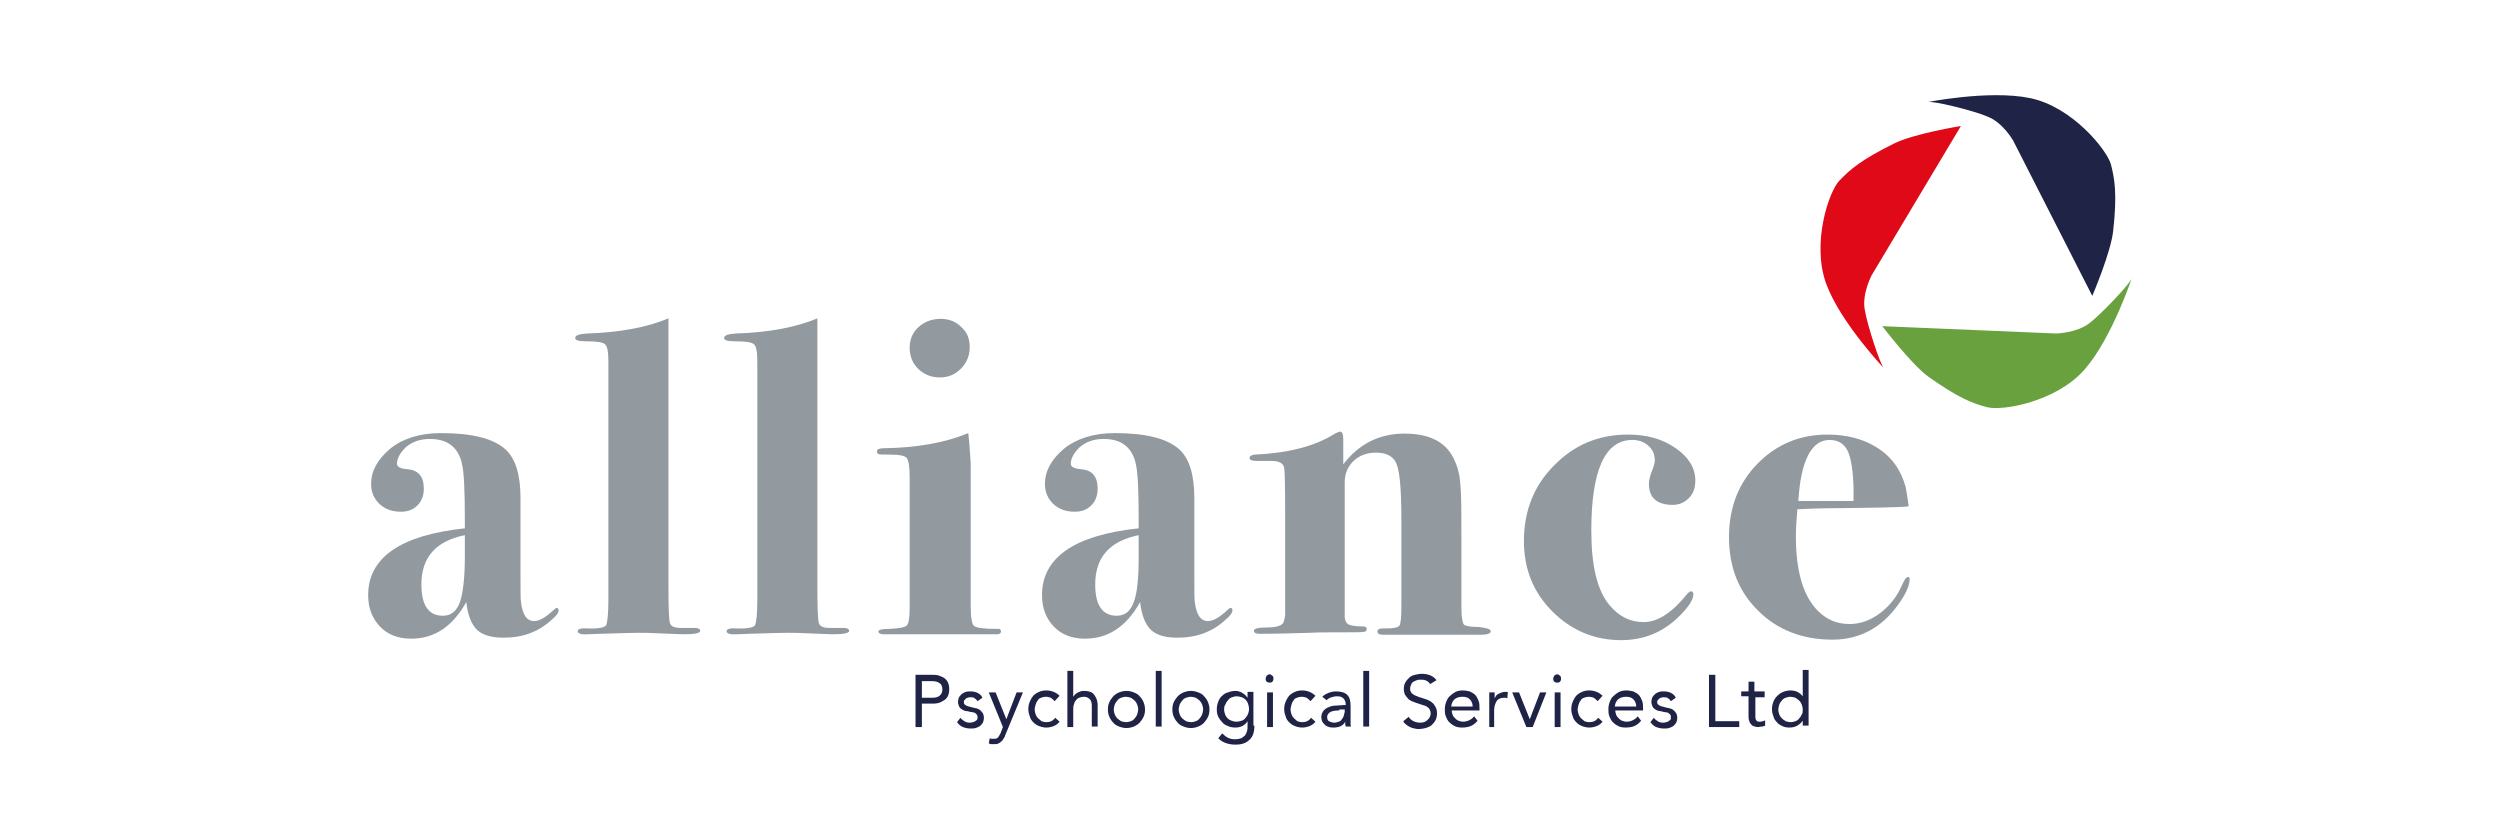 <?xml version="1.0" encoding="utf-8"?>
<!-- Generator: Adobe Illustrator 25.0.1, SVG Export Plug-In . SVG Version: 6.00 Build 0)  -->
<svg version="1.1" id="Layer_1" xmlns="http://www.w3.org/2000/svg" xmlns:xlink="http://www.w3.org/1999/xlink" x="0px" y="0px"
	 viewBox="0 0 512 172" style="enable-background:new 0 0 512 172;" xml:space="preserve">
<style type="text/css">
	.st0{fill:#DF0917;}
	.st1{fill:#69A13F;}
	.st2{fill:#1F2345;}
	.st3{fill:#929A9F;}
</style>
<g>
	<path class="st0" d="M401.6,25.8l-18.3,30.6c0,0-2,3.8-1.4,7c0.5,3.2,3.2,11.3,3.9,12S377,66.3,374,58.1c-3-8.2,0.5-18.8,2.7-21.1
		c2.2-2.3,4.5-4.3,11.2-7.6C391.8,27.4,401.6,25.8,401.6,25.8z"/>
	<path class="st1" d="M385.5,66.8l35.6,1.5c0,0,4.2-0.1,6.8-2.1s8.4-8.2,8.7-9.2c0.3-1-3.9,12.1-9.7,18.7
		c-5.8,6.6-16.8,8.5-19.9,7.7c-3.1-0.8-5.9-1.9-12-6.2C391.5,74.7,385.5,66.8,385.5,66.8z"/>
	<path class="st2" d="M428.5,60.6l-16.2-31.8c0,0-2.1-3.7-5.2-4.9c-3-1.3-11.3-3.3-12.3-3c-1,0.2,12.4-2.6,21-0.8
		c8.6,1.8,15.6,10.5,16.5,13.5c0.8,3.1,1.3,6.1,0.5,13.5C432.4,51.5,428.5,60.6,428.5,60.6z"/>
	<g>
		<path class="st3" d="M114.4,125c0,0.5-0.5,1.2-1.5,2c-2.6,2.4-5.9,3.6-9.7,3.6c-2.5,0-4.3-0.5-5.5-1.6c-1.1-1.1-1.9-2.9-2.2-5.7
			c-2.8,5-6.5,7.5-11.3,7.5c-2.6,0-4.8-0.8-6.4-2.5c-1.6-1.7-2.4-3.8-2.4-6.4c0-7.7,6.6-12.3,19.8-13.7v-1.9c0-6.1-0.2-9.9-0.6-11.3
			l-0.1-0.5c-0.9-3.1-3-4.6-6.5-4.6c-2,0-3.6,0.6-4.9,1.7c-1.2,1.2-1.8,2.3-1.8,3.4c0,0.6,0.7,1,2.2,1.1c2.2,0.2,3.3,1.5,3.3,4
			c0,1.3-0.4,2.5-1.3,3.4c-0.9,0.9-2,1.3-3.4,1.3c-1.8,0-3.2-0.5-4.4-1.6c-1.1-1.1-1.7-2.4-1.7-4.1c0-2.6,1.3-5,3.9-7.2
			c2.6-2.1,6.1-3.2,10.4-3.2c6.4,0,10.8,1.1,13.3,3.4c2,1.9,3,5.2,3,9.9V118c0,3.1,0,4.8,0.1,5.3c0.3,2.6,1.2,3.9,2.7,3.9
			c1,0,2.3-0.7,3.9-2.2c0.3-0.3,0.6-0.5,0.7-0.5C114.2,124.5,114.4,124.7,114.4,125z M95.2,114.1v-4.5c-5.9,1.2-8.9,4.5-8.9,10.1
			c0,4.3,1.5,6.4,4.4,6.4c1.7,0,2.8-0.9,3.5-2.8C94.8,121.5,95.2,118.4,95.2,114.1z"/>
		<path class="st3" d="M143.4,129.2c0,0.5-1.2,0.7-3.5,0.7c-0.5,0-2.3-0.1-5.1-0.2c-1.5-0.1-2.9-0.1-4.3-0.1c-1.3,0-3.8,0.1-7.5,0.2
			l-2.7,0.1c-1.3,0.1-2-0.2-2-0.6c0-0.5,0.7-0.7,2.1-0.6c2.1,0.1,3.4-0.2,3.7-0.6c0.3-0.5,0.5-2.3,0.5-5.5V74.2
			c0-2.1-0.2-3.3-0.7-3.7c-0.4-0.4-1.7-0.6-3.8-0.6c-1.6,0-2.3-0.2-2.3-0.7c0-0.5,0.8-0.8,2.4-0.9c6.8-0.2,12.4-1.3,16.7-3.1
			c0,1.8,0,12.6,0,32.2v22.9c0,4.2,0.1,6.6,0.3,7.3c0.2,0.7,1,1,2.2,1h2.8C143,128.6,143.4,128.8,143.4,129.2z"/>
		<path class="st3" d="M173.9,129.2c0,0.5-1.2,0.7-3.5,0.7c-0.5,0-2.3-0.1-5.1-0.2c-1.5-0.1-2.9-0.1-4.3-0.1c-1.3,0-3.8,0.1-7.5,0.2
			l-2.7,0.1c-1.3,0.1-2-0.2-2-0.6c0-0.5,0.7-0.7,2.1-0.6c2.1,0.1,3.4-0.2,3.7-0.6c0.3-0.5,0.5-2.3,0.5-5.5V74.2
			c0-2.1-0.2-3.3-0.7-3.7c-0.4-0.4-1.7-0.6-3.8-0.6c-1.6,0-2.3-0.2-2.3-0.7c0-0.5,0.8-0.8,2.4-0.9c6.8-0.2,12.4-1.3,16.7-3.1
			c0,1.8,0,12.6,0,32.2v22.9c0,4.2,0.1,6.6,0.3,7.3c0.2,0.7,1,1,2.2,1h2.8C173.5,128.6,173.9,128.8,173.9,129.2z"/>
		<path class="st3" d="M205,129.3c0,0.4-0.3,0.6-0.8,0.6h-12.2h-8.8c-0.4,0-0.8,0-1.4,0c-0.5,0-0.8,0-0.8,0c-0.7,0-1.1-0.2-1.1-0.6
			c0-0.3,0.7-0.5,2.1-0.5c2.1-0.1,3.3-0.3,3.7-0.7c0.4-0.4,0.6-1.6,0.6-3.6V98c0-2.3-0.2-3.7-0.6-4.2c-0.4-0.5-1.6-0.7-3.6-0.7
			c-1.3,0-2,0-2.2-0.1c-0.2-0.1-0.3-0.3-0.3-0.6c0-0.4,0.5-0.6,1.4-0.6c6.7-0.1,12.5-1.1,17.3-3.1c0.1,0.7,0.3,2.8,0.5,6.1v11.7
			v17.3c0,2.5,0.2,4,0.7,4.4c0.5,0.4,2,0.6,4.7,0.6C204.7,128.7,205,128.9,205,129.3z M198.6,71.1c0,1.7-0.6,3.2-1.8,4.4
			c-1.2,1.2-2.6,1.8-4.3,1.8c-1.8,0-3.2-0.6-4.4-1.7c-1.2-1.2-1.8-2.6-1.8-4.4c0-1.7,0.6-3.1,1.8-4.2c1.2-1.1,2.7-1.7,4.6-1.7
			c1.7,0,3.1,0.6,4.2,1.7C198.1,68.1,198.6,69.4,198.6,71.1z"/>
		<path class="st3" d="M252.4,125c0,0.5-0.5,1.2-1.5,2c-2.6,2.4-5.9,3.6-9.7,3.6c-2.5,0-4.3-0.5-5.5-1.6c-1.1-1.1-1.9-2.9-2.2-5.7
			c-2.8,5-6.5,7.5-11.3,7.5c-2.6,0-4.8-0.8-6.4-2.5c-1.6-1.7-2.4-3.8-2.4-6.4c0-7.7,6.6-12.3,19.8-13.7v-1.9c0-6.1-0.2-9.9-0.6-11.3
			l-0.1-0.5c-0.9-3.1-3-4.6-6.5-4.6c-2,0-3.6,0.6-4.9,1.7c-1.2,1.2-1.8,2.3-1.8,3.4c0,0.6,0.7,1,2.2,1.1c2.2,0.2,3.3,1.5,3.3,4
			c0,1.3-0.4,2.5-1.3,3.4c-0.9,0.9-2,1.3-3.4,1.3c-1.8,0-3.2-0.5-4.4-1.6c-1.1-1.1-1.7-2.4-1.7-4.1c0-2.6,1.3-5,3.9-7.2
			c2.6-2.1,6.1-3.2,10.4-3.2c6.4,0,10.8,1.1,13.3,3.4c2,1.9,3,5.2,3,9.9V118c0,3.1,0,4.8,0.1,5.3c0.3,2.6,1.2,3.9,2.7,3.9
			c1,0,2.3-0.7,3.9-2.2c0.3-0.3,0.6-0.5,0.7-0.5C252.3,124.5,252.4,124.7,252.4,125z M233.2,114.1v-4.5c-5.9,1.2-8.9,4.5-8.9,10.1
			c0,4.3,1.5,6.4,4.4,6.4c1.7,0,2.8-0.9,3.5-2.8C232.9,121.5,233.2,118.4,233.2,114.1z"/>
		<path class="st3" d="M305.3,129.3c0,0.5-0.8,0.7-2.3,0.7c-0.1,0-0.9,0-2.4,0c-1.5,0-3.6,0-6.4,0h-2.9h-7.9c-0.9,0-1.3-0.2-1.3-0.7
			c0-0.4,0.4-0.6,1.1-0.6h0.7c1.6,0,2.5-0.2,2.7-0.6c0.3-0.4,0.4-1.8,0.4-4.1v-17.8c0-6.6-0.4-10.5-1.3-11.8c-0.7-1.1-2-1.7-3.9-1.7
			s-3.4,0.6-4.6,1.7c-1.2,1.2-1.8,2.6-1.8,4.4v27.7c0.1,0.7,0.4,1.2,0.8,1.4c0.4,0.2,1.4,0.4,3,0.4c0.5,0,0.7,0.2,0.7,0.5
			c0,0.4-0.2,0.6-0.6,0.6c-0.4,0.1-2,0.1-4.6,0.1s-4.8,0-6.5,0.1c-3.4,0.1-6.8,0.2-10.3,0.2c-0.7,0-1.1-0.2-1.1-0.6
			c0-0.5,0.9-0.7,2.8-0.7c1.9,0,3-0.4,3.3-1.1l0.3-1.3v-21.1c0-5.9-0.1-9-0.2-9.2c-0.2-0.9-1-1.4-2.5-1.4c-0.8,0-1.5,0-2.1,0h-1
			c-1,0-1.5-0.2-1.5-0.6c0-0.4,0.4-0.6,1.1-0.7c6.8-0.3,12.3-1.7,16.4-4.3c0.5-0.2,0.8-0.4,1-0.4c0.5,0,0.7,0.5,0.7,1.5
			c0,2.7,0,4.4,0,5.2c3.2-4.2,7.4-6.3,12.5-6.3c5.3,0,8.7,1.8,10.3,5.5c0.7,1.5,1.1,3.2,1.2,5.1c0.2,1.9,0.2,5.8,0.2,11.8v13.3
			c0,1.9,0.2,3,0.5,3.4c0.3,0.3,1.3,0.5,3,0.5C304.4,128.6,305.3,128.8,305.3,129.3z"/>
		<path class="st3" d="M347.2,98.4c0,1.5-0.4,2.7-1.3,3.6c-0.9,0.9-2,1.4-3.3,1.4c-3.2,0-4.9-1.4-4.9-4.3c0-0.7,0.2-1.6,0.6-2.6
			c0.4-1,0.6-1.7,0.6-2.2c0-1.2-0.4-2.2-1.3-3c-0.9-0.8-2-1.2-3.3-1.2c-5.6,0-8.4,6.2-8.4,18.6c0,7.1,1.2,12.2,3.7,15.2
			c1.9,2.3,4.2,3.5,7,3.5c2.9,0,5.8-1.9,8.8-5.6c0.4-0.5,0.7-0.7,1-0.7c0.2,0,0.4,0.2,0.4,0.6c0,1.2-1.1,2.8-3.3,4.9
			c-3.2,3-7,4.5-11.5,4.5c-5.5,0-10.2-2-14.1-5.9c-3.9-3.9-5.8-8.7-5.8-14.4c0-6.1,2-11.3,6.2-15.5c4.1-4.2,9.1-6.3,15.1-6.3
			c3.9,0,7.1,0.9,9.8,2.8C345.8,93.6,347.2,95.8,347.2,98.4z"/>
		<path class="st3" d="M391.1,118.6c0,1.3-0.8,3.1-2.4,5.3c-3.4,4.7-7.9,7.1-13.4,7.1c-6.2,0-11.3-2-15.2-5.9c-4-3.9-6-8.9-6-15.1
			c0-6,1.9-11,5.8-15c3.9-4,8.7-6,14.4-6c3.9,0,7.3,0.9,10,2.6c3.1,1.9,5,4.6,6,8.2c0.2,1.1,0.4,2.4,0.6,3.9
			c-1.4,0.2-7.1,0.3-17,0.4c-1.5,0-3.5,0.1-5.8,0.2c-0.2,2.2-0.3,4.1-0.3,5.6c0,7.1,1.5,12.2,4.5,15.2c1.8,1.8,3.9,2.7,6.5,2.7
			c2.1,0,4.2-0.7,6.2-2.2c2-1.5,3.5-3.4,4.5-5.7c0.5-1.2,0.9-1.7,1.2-1.7C391,118.1,391.1,118.3,391.1,118.6z M379.6,102.6
			c0.1-4.7-0.3-7.9-1-9.8c-0.7-1.8-2-2.7-3.9-2.7c-3.7,0-5.9,4.2-6.4,12.5c1.3,0,4,0,8.1,0C377.6,102.6,378.6,102.6,379.6,102.6z"/>
	</g>
	<g>
		<path class="st2" d="M187.5,138.2h3.2c0.5,0,1,0,1.4,0.1c0.4,0.1,0.8,0.3,1.2,0.5c0.3,0.2,0.6,0.5,0.8,0.9
			c0.2,0.4,0.3,0.8,0.3,1.4c0,0.6-0.1,1.1-0.3,1.5c-0.2,0.4-0.5,0.7-0.9,0.9c-0.3,0.2-0.7,0.4-1.1,0.5c-0.4,0.1-0.8,0.1-1.2,0.1
			h-2.1v4.8h-1.3V138.2z M188.8,142.9h2.1c0.6,0,1.2-0.1,1.5-0.4c0.4-0.3,0.6-0.7,0.6-1.3c0-0.6-0.2-1.1-0.6-1.3
			c-0.4-0.3-0.9-0.4-1.5-0.4h-2.1V142.9z"/>
		<path class="st2" d="M196.7,147c0.2,0.3,0.5,0.5,0.8,0.7c0.3,0.2,0.6,0.3,1.1,0.3c0.2,0,0.4,0,0.6-0.1c0.2,0,0.4-0.1,0.5-0.2
			c0.2-0.1,0.3-0.2,0.4-0.3c0.1-0.1,0.1-0.3,0.1-0.5c0-0.2,0-0.3-0.1-0.5c-0.1-0.1-0.2-0.2-0.3-0.3c-0.1-0.1-0.3-0.2-0.5-0.2
			c-0.2-0.1-0.4-0.1-0.6-0.1c-0.3-0.1-0.7-0.2-1-0.2c-0.3-0.1-0.6-0.2-0.8-0.4c-0.2-0.1-0.4-0.3-0.5-0.6c-0.1-0.2-0.2-0.5-0.2-0.9
			c0-0.3,0.1-0.6,0.2-0.9c0.2-0.3,0.4-0.5,0.6-0.7c0.3-0.2,0.5-0.3,0.8-0.4c0.3-0.1,0.6-0.1,1-0.1c0.5,0,1,0.1,1.4,0.3
			c0.4,0.2,0.8,0.5,1,1l-1,0.7c-0.2-0.3-0.4-0.5-0.6-0.6c-0.2-0.2-0.5-0.2-0.9-0.2c-0.2,0-0.3,0-0.5,0.1c-0.2,0-0.3,0.1-0.4,0.2
			c-0.1,0.1-0.2,0.2-0.3,0.3c-0.1,0.1-0.1,0.3-0.1,0.4c0,0.2,0,0.3,0.1,0.4c0.1,0.1,0.2,0.2,0.4,0.3c0.2,0.1,0.4,0.2,0.6,0.2
			c0.2,0.1,0.4,0.1,0.7,0.2c0.3,0.1,0.6,0.1,0.9,0.2c0.3,0.1,0.5,0.2,0.7,0.4c0.2,0.2,0.4,0.4,0.5,0.6c0.1,0.2,0.2,0.5,0.2,0.9
			c0,0.4-0.1,0.7-0.2,1c-0.2,0.3-0.4,0.5-0.6,0.7c-0.3,0.2-0.6,0.3-0.9,0.4c-0.3,0.1-0.7,0.1-1,0.1c-0.6,0-1.1-0.1-1.6-0.3
			s-0.8-0.5-1.2-1L196.7,147z"/>
		<path class="st2" d="M205.9,150.5c-0.1,0.3-0.2,0.6-0.4,0.8c-0.1,0.2-0.3,0.5-0.5,0.6c-0.2,0.2-0.4,0.3-0.6,0.4
			c-0.2,0.1-0.5,0.1-0.9,0.1c-0.2,0-0.4,0-0.5,0c-0.2,0-0.4-0.1-0.5-0.2l0.2-1c0.1,0,0.2,0.1,0.4,0.1c0.1,0,0.3,0,0.5,0
			c0.4,0,0.7-0.1,0.8-0.3c0.2-0.2,0.3-0.5,0.5-0.8l0.5-1.3l-2.9-7.1h1.4l2.2,5.5h0l2.1-5.5h1.3L205.9,150.5z"/>
		<path class="st2" d="M216,143.6c-0.3-0.3-0.5-0.5-0.8-0.7c-0.3-0.1-0.6-0.2-1-0.2c-0.4,0-0.7,0.1-1,0.2c-0.3,0.1-0.6,0.3-0.7,0.6
			c-0.2,0.2-0.3,0.5-0.4,0.8c-0.1,0.3-0.2,0.7-0.2,1s0.1,0.7,0.2,1c0.1,0.3,0.3,0.6,0.5,0.8c0.2,0.2,0.5,0.4,0.7,0.6
			c0.3,0.1,0.6,0.2,1,0.2c0.8,0,1.4-0.3,1.8-0.9l0.9,0.8c-0.3,0.4-0.7,0.7-1.2,0.9c-0.5,0.2-1,0.3-1.5,0.3c-0.5,0-1-0.1-1.5-0.3
			c-0.5-0.2-0.8-0.4-1.2-0.8c-0.3-0.3-0.6-0.7-0.7-1.2c-0.2-0.5-0.3-1-0.3-1.5c0-0.5,0.1-1,0.3-1.5c0.2-0.5,0.4-0.8,0.7-1.2
			c0.3-0.3,0.7-0.6,1.2-0.8c0.4-0.2,0.9-0.3,1.5-0.3c0.5,0,1,0.1,1.5,0.3c0.5,0.2,0.9,0.5,1.2,0.8L216,143.6z"/>
		<path class="st2" d="M218.6,137.4h1.2v5.3h0c0.1-0.1,0.2-0.3,0.3-0.4c0.1-0.1,0.3-0.3,0.5-0.4c0.2-0.1,0.4-0.2,0.7-0.3
			c0.2-0.1,0.5-0.1,0.8-0.1c0.5,0,0.9,0.1,1.2,0.2c0.3,0.1,0.6,0.3,0.8,0.6c0.2,0.3,0.4,0.6,0.5,0.9c0.1,0.4,0.2,0.7,0.2,1.2v4.4
			h-1.2v-4.2c0-0.6-0.1-1.1-0.4-1.4c-0.3-0.3-0.7-0.5-1.2-0.5c-0.4,0-0.7,0.1-1,0.2c-0.3,0.1-0.5,0.3-0.7,0.6
			c-0.2,0.2-0.3,0.5-0.4,0.9c-0.1,0.3-0.1,0.7-0.1,1.1v3.4h-1.2V137.4z"/>
		<path class="st2" d="M226.9,145.3c0-0.6,0.1-1.1,0.3-1.5c0.2-0.5,0.5-0.8,0.8-1.2c0.3-0.3,0.7-0.6,1.2-0.8c0.5-0.2,1-0.3,1.5-0.3
			c0.5,0,1,0.1,1.5,0.3c0.5,0.2,0.9,0.4,1.2,0.8c0.3,0.3,0.6,0.7,0.8,1.2c0.2,0.5,0.3,1,0.3,1.5c0,0.6-0.1,1.1-0.3,1.5
			c-0.2,0.5-0.5,0.8-0.8,1.2c-0.3,0.3-0.7,0.6-1.2,0.8c-0.5,0.2-1,0.3-1.5,0.3c-0.5,0-1-0.1-1.5-0.3c-0.5-0.2-0.9-0.4-1.2-0.8
			c-0.3-0.3-0.6-0.7-0.8-1.2C227,146.4,226.9,145.9,226.9,145.3z M228.1,145.3c0,0.4,0.1,0.7,0.2,1c0.1,0.3,0.3,0.6,0.5,0.8
			s0.5,0.4,0.8,0.6c0.3,0.1,0.7,0.2,1,0.2c0.4,0,0.7-0.1,1-0.2c0.3-0.1,0.6-0.3,0.8-0.6c0.2-0.2,0.4-0.5,0.5-0.8
			c0.1-0.3,0.2-0.7,0.2-1c0-0.4-0.1-0.7-0.2-1c-0.1-0.3-0.3-0.6-0.5-0.8c-0.2-0.2-0.5-0.4-0.8-0.6c-0.3-0.1-0.7-0.2-1-0.2
			c-0.4,0-0.7,0.1-1,0.2c-0.3,0.1-0.6,0.3-0.8,0.6s-0.4,0.5-0.5,0.8C228.2,144.6,228.1,145,228.1,145.3z"/>
		<path class="st2" d="M236.7,137.4h1.2v11.4h-1.2V137.4z"/>
		<path class="st2" d="M240.1,145.3c0-0.6,0.1-1.1,0.3-1.5c0.2-0.5,0.5-0.8,0.8-1.2c0.3-0.3,0.7-0.6,1.2-0.8s1-0.3,1.5-0.3
			s1,0.1,1.5,0.3c0.5,0.2,0.9,0.4,1.2,0.8c0.3,0.3,0.6,0.7,0.8,1.2c0.2,0.5,0.3,1,0.3,1.5c0,0.6-0.1,1.1-0.3,1.5
			c-0.2,0.5-0.5,0.8-0.8,1.2c-0.3,0.3-0.7,0.6-1.2,0.8c-0.5,0.2-1,0.3-1.5,0.3s-1-0.1-1.5-0.3c-0.5-0.2-0.9-0.4-1.2-0.8
			c-0.3-0.3-0.6-0.7-0.8-1.2C240.2,146.4,240.1,145.9,240.1,145.3z M241.4,145.3c0,0.4,0.1,0.7,0.2,1s0.3,0.6,0.5,0.8
			s0.5,0.4,0.8,0.6c0.3,0.1,0.7,0.2,1,0.2c0.4,0,0.7-0.1,1-0.2c0.3-0.1,0.6-0.3,0.8-0.6c0.2-0.2,0.4-0.5,0.5-0.8
			c0.1-0.3,0.2-0.7,0.2-1c0-0.4-0.1-0.7-0.2-1c-0.1-0.3-0.3-0.6-0.5-0.8c-0.2-0.2-0.5-0.4-0.8-0.6c-0.3-0.1-0.7-0.2-1-0.2
			c-0.4,0-0.7,0.1-1,0.2c-0.3,0.1-0.6,0.3-0.8,0.6s-0.4,0.5-0.5,0.8S241.4,145,241.4,145.3z"/>
		<path class="st2" d="M256.9,148.6c0,1.3-0.3,2.3-1,2.9c-0.7,0.7-1.6,1-2.9,1c-0.7,0-1.3-0.1-1.9-0.3c-0.6-0.2-1.1-0.5-1.6-1l0.8-1
			c0.4,0.4,0.8,0.7,1.2,0.9c0.4,0.2,0.9,0.3,1.4,0.3c0.5,0,1-0.1,1.3-0.2c0.3-0.2,0.6-0.4,0.8-0.6c0.2-0.3,0.3-0.6,0.4-0.9
			c0.1-0.3,0.1-0.7,0.1-1.1v-0.9h0c-0.3,0.5-0.7,0.8-1.1,1s-0.9,0.3-1.4,0.3c-0.6,0-1.1-0.1-1.5-0.3c-0.5-0.2-0.9-0.4-1.2-0.8
			c-0.3-0.3-0.6-0.7-0.8-1.1c-0.2-0.4-0.3-0.9-0.3-1.5c0-0.6,0.1-1.1,0.3-1.6c0.2-0.5,0.4-0.9,0.8-1.2c0.3-0.3,0.7-0.6,1.2-0.7
			c0.5-0.2,1-0.3,1.5-0.3c0.2,0,0.5,0,0.7,0.1c0.2,0.1,0.5,0.1,0.7,0.3c0.2,0.1,0.4,0.3,0.6,0.4c0.2,0.2,0.3,0.4,0.5,0.6h0v-1.2h1.2
			V148.6z M250.7,145.3c0,0.4,0.1,0.7,0.2,1c0.1,0.3,0.3,0.6,0.5,0.8c0.2,0.2,0.5,0.4,0.8,0.5c0.3,0.1,0.6,0.2,1,0.2
			c0.4,0,0.8-0.1,1.1-0.2c0.3-0.1,0.6-0.3,0.8-0.6c0.2-0.2,0.4-0.5,0.5-0.8c0.1-0.3,0.2-0.6,0.2-1c0-0.4-0.1-0.7-0.2-1.1
			c-0.1-0.3-0.3-0.6-0.5-0.8c-0.2-0.2-0.5-0.4-0.8-0.5c-0.3-0.1-0.7-0.2-1-0.2c-0.4,0-0.7,0.1-1,0.2c-0.3,0.1-0.6,0.3-0.8,0.6
			c-0.2,0.2-0.4,0.5-0.5,0.8C250.7,144.6,250.7,145,250.7,145.3z"/>
		<path class="st2" d="M259.2,139c0-0.2,0.1-0.4,0.2-0.6c0.2-0.2,0.4-0.3,0.6-0.3c0.2,0,0.4,0.1,0.6,0.3c0.2,0.2,0.2,0.4,0.2,0.6
			c0,0.3-0.1,0.5-0.2,0.6c-0.2,0.2-0.4,0.2-0.6,0.2s-0.5-0.1-0.6-0.2C259.3,139.5,259.2,139.3,259.2,139z M259.5,141.8h1.2v7.1h-1.2
			V141.8z"/>
		<path class="st2" d="M268.4,143.6c-0.3-0.3-0.5-0.5-0.8-0.7c-0.3-0.1-0.6-0.2-1-0.2c-0.4,0-0.7,0.1-1,0.2
			c-0.3,0.1-0.6,0.3-0.7,0.6c-0.2,0.2-0.3,0.5-0.4,0.8c-0.1,0.3-0.2,0.7-0.2,1s0.1,0.7,0.2,1c0.1,0.3,0.3,0.6,0.5,0.8
			c0.2,0.2,0.5,0.4,0.7,0.6c0.3,0.1,0.6,0.2,1,0.2c0.8,0,1.4-0.3,1.8-0.9l0.9,0.8c-0.3,0.4-0.7,0.7-1.2,0.9c-0.5,0.2-1,0.3-1.5,0.3
			c-0.5,0-1-0.1-1.5-0.3c-0.5-0.2-0.8-0.4-1.2-0.8c-0.3-0.3-0.6-0.7-0.7-1.2c-0.2-0.5-0.3-1-0.3-1.5c0-0.5,0.1-1,0.3-1.5
			c0.2-0.5,0.4-0.8,0.7-1.2c0.3-0.3,0.7-0.6,1.2-0.8c0.4-0.2,0.9-0.3,1.5-0.3c0.5,0,1,0.1,1.5,0.3c0.5,0.2,0.9,0.5,1.2,0.8
			L268.4,143.6z"/>
		<path class="st2" d="M270.8,142.7c0.4-0.4,0.8-0.6,1.3-0.8c0.5-0.2,1-0.3,1.5-0.3c1,0,1.8,0.2,2.3,0.7c0.5,0.5,0.7,1.2,0.7,2.3v3
			c0,0.2,0,0.4,0,0.6c0,0.2,0,0.4,0.1,0.6h-1.1c0-0.2-0.1-0.3-0.1-0.5s0-0.4,0-0.5h0c-0.2,0.4-0.5,0.7-0.9,0.9
			c-0.4,0.2-0.9,0.3-1.4,0.3c-0.4,0-0.7,0-1-0.1c-0.3-0.1-0.6-0.2-0.8-0.4c-0.2-0.2-0.4-0.4-0.6-0.7c-0.1-0.3-0.2-0.6-0.2-0.9
			c0-0.6,0.2-1,0.5-1.4c0.3-0.3,0.7-0.6,1.1-0.7c0.4-0.2,0.9-0.3,1.5-0.3c0.5,0,1-0.1,1.4-0.1h0.5v-0.2c0-0.5-0.2-0.9-0.5-1.2
			c-0.3-0.3-0.7-0.4-1.3-0.4c-0.4,0-0.8,0.1-1.1,0.2c-0.4,0.1-0.7,0.3-1,0.6L270.8,142.7z M274.3,145.5c-0.8,0-1.4,0.1-1.8,0.3
			c-0.4,0.2-0.7,0.6-0.7,1c0,0.4,0.1,0.8,0.4,0.9c0.3,0.2,0.7,0.3,1.1,0.3c0.3,0,0.6-0.1,0.9-0.2c0.3-0.1,0.5-0.3,0.6-0.5
			c0.2-0.2,0.3-0.4,0.4-0.7c0.1-0.3,0.1-0.5,0.2-0.8v-0.5H274.3z"/>
		<path class="st2" d="M279.2,137.4h1.2v11.4h-1.2V137.4z"/>
		<path class="st2" d="M292.9,140.1c-0.2-0.3-0.5-0.6-0.8-0.7c-0.4-0.2-0.7-0.2-1.1-0.2c-0.3,0-0.6,0-0.8,0.1
			c-0.3,0.1-0.5,0.2-0.7,0.3c-0.2,0.1-0.4,0.3-0.5,0.6c-0.1,0.2-0.2,0.5-0.2,0.8c0,0.2,0,0.5,0.1,0.6c0.1,0.2,0.2,0.4,0.4,0.5
			c0.2,0.2,0.4,0.3,0.7,0.4c0.3,0.1,0.6,0.3,1.1,0.4c0.4,0.1,0.8,0.3,1.2,0.4c0.4,0.2,0.7,0.3,1,0.6c0.3,0.2,0.5,0.5,0.7,0.9
			c0.2,0.3,0.3,0.8,0.3,1.3c0,0.5-0.1,1-0.3,1.4c-0.2,0.4-0.5,0.7-0.8,1c-0.3,0.3-0.7,0.4-1.2,0.6c-0.5,0.1-0.9,0.2-1.4,0.2
			c-0.3,0-0.6,0-0.9-0.1c-0.3-0.1-0.6-0.1-0.9-0.3c-0.3-0.1-0.6-0.3-0.8-0.5c-0.3-0.2-0.5-0.4-0.6-0.7l1.1-0.9
			c0.2,0.4,0.6,0.7,1,0.9c0.4,0.2,0.9,0.3,1.3,0.3c0.3,0,0.5,0,0.8-0.1c0.3-0.1,0.5-0.2,0.7-0.4c0.2-0.2,0.4-0.4,0.5-0.6
			c0.1-0.2,0.2-0.5,0.2-0.8c0-0.3-0.1-0.6-0.2-0.8c-0.1-0.2-0.3-0.4-0.5-0.5c-0.2-0.2-0.5-0.3-0.9-0.4c-0.4-0.1-0.8-0.3-1.2-0.4
			c-0.4-0.1-0.7-0.3-1.1-0.4c-0.3-0.2-0.6-0.3-0.8-0.6c-0.2-0.2-0.4-0.5-0.6-0.8c-0.1-0.3-0.2-0.7-0.2-1.1c0-0.5,0.1-1,0.3-1.3
			c0.2-0.4,0.5-0.7,0.8-1c0.3-0.3,0.7-0.5,1.2-0.6c0.4-0.1,0.9-0.2,1.4-0.2c0.6,0,1.2,0.1,1.7,0.3c0.5,0.2,0.9,0.5,1.3,1
			L292.9,140.1z"/>
		<path class="st2" d="M302.6,147.6c-0.4,0.5-0.9,0.9-1.4,1.1c-0.5,0.2-1.1,0.3-1.8,0.3c-0.6,0-1.1-0.1-1.5-0.3
			c-0.4-0.2-0.8-0.5-1.1-0.8c-0.3-0.3-0.5-0.7-0.7-1.2c-0.2-0.5-0.2-0.9-0.2-1.5c0-0.5,0.1-1,0.3-1.5s0.4-0.9,0.8-1.2
			c0.3-0.3,0.7-0.6,1.1-0.8c0.4-0.2,0.9-0.3,1.5-0.3c0.5,0,0.9,0.1,1.4,0.2c0.4,0.2,0.8,0.4,1.1,0.7c0.3,0.3,0.5,0.7,0.7,1.2
			c0.2,0.5,0.2,1,0.2,1.6v0.4h-5.7c0,0.3,0.1,0.6,0.2,0.9c0.1,0.3,0.3,0.5,0.5,0.7c0.2,0.2,0.4,0.4,0.7,0.5c0.3,0.1,0.6,0.2,0.9,0.2
			c0.5,0,0.9-0.1,1.3-0.3c0.4-0.2,0.7-0.4,1-0.8L302.6,147.6z M301.6,144.7c0-0.6-0.2-1.1-0.6-1.5c-0.4-0.4-0.9-0.5-1.5-0.5
			c-0.7,0-1.2,0.2-1.6,0.5c-0.4,0.4-0.6,0.8-0.7,1.5H301.6z"/>
		<path class="st2" d="M305,143.5c0-0.3,0-0.6,0-0.9c0-0.3,0-0.5,0-0.8h1.1c0,0.2,0,0.4,0,0.6c0,0.2,0,0.4,0,0.6h0
			c0.1-0.2,0.2-0.3,0.3-0.5c0.1-0.2,0.3-0.3,0.5-0.4c0.2-0.1,0.4-0.2,0.7-0.3c0.3-0.1,0.5-0.1,0.8-0.1c0.1,0,0.2,0,0.2,0
			c0.1,0,0.2,0,0.2,0.1l-0.1,1.2c-0.2-0.1-0.4-0.1-0.6-0.1c-0.7,0-1.3,0.2-1.6,0.7c-0.3,0.5-0.5,1.1-0.5,1.9v3.4H305V143.5z"/>
		<path class="st2" d="M313.9,148.9h-1.3l-2.9-7.1h1.4l2.2,5.5h0l2.1-5.5h1.3L313.9,148.9z"/>
		<path class="st2" d="M318.1,139c0-0.2,0.1-0.4,0.2-0.6c0.2-0.2,0.4-0.3,0.6-0.3c0.2,0,0.4,0.1,0.6,0.3c0.2,0.2,0.2,0.4,0.2,0.6
			c0,0.3-0.1,0.5-0.2,0.6c-0.2,0.2-0.4,0.2-0.6,0.2c-0.3,0-0.5-0.1-0.6-0.2C318.2,139.5,318.1,139.3,318.1,139z M318.4,141.8h1.2
			v7.1h-1.2V141.8z"/>
		<path class="st2" d="M327.2,143.6c-0.3-0.3-0.5-0.5-0.8-0.7c-0.3-0.1-0.6-0.2-1-0.2c-0.4,0-0.7,0.1-1,0.2
			c-0.3,0.1-0.6,0.3-0.7,0.6c-0.2,0.2-0.3,0.5-0.4,0.8c-0.1,0.3-0.2,0.7-0.2,1s0.1,0.7,0.2,1c0.1,0.3,0.3,0.6,0.5,0.8
			c0.2,0.2,0.5,0.4,0.7,0.6c0.3,0.1,0.6,0.2,1,0.2c0.8,0,1.4-0.3,1.8-0.9l0.9,0.8c-0.3,0.4-0.7,0.7-1.2,0.9c-0.5,0.2-1,0.3-1.5,0.3
			c-0.5,0-1-0.1-1.5-0.3c-0.5-0.2-0.8-0.4-1.2-0.8c-0.3-0.3-0.6-0.7-0.7-1.2c-0.2-0.5-0.3-1-0.3-1.5c0-0.5,0.1-1,0.3-1.5
			c0.2-0.5,0.4-0.8,0.7-1.2c0.3-0.3,0.7-0.6,1.2-0.8c0.4-0.2,0.9-0.3,1.5-0.3c0.5,0,1,0.1,1.5,0.3c0.5,0.2,0.9,0.5,1.2,0.8
			L327.2,143.6z"/>
		<path class="st2" d="M336.1,147.6c-0.4,0.5-0.9,0.9-1.4,1.1c-0.5,0.2-1.1,0.3-1.8,0.3c-0.6,0-1.1-0.1-1.5-0.3
			c-0.4-0.2-0.8-0.5-1.1-0.8c-0.3-0.3-0.5-0.7-0.7-1.2c-0.2-0.5-0.2-0.9-0.2-1.5c0-0.5,0.1-1,0.3-1.5c0.2-0.5,0.4-0.9,0.8-1.2
			c0.3-0.3,0.7-0.6,1.1-0.8c0.4-0.2,0.9-0.3,1.5-0.3c0.5,0,0.9,0.1,1.4,0.2c0.4,0.2,0.8,0.4,1.1,0.7s0.5,0.7,0.7,1.2
			c0.2,0.5,0.2,1,0.2,1.6v0.4h-5.7c0,0.3,0.1,0.6,0.2,0.9c0.1,0.3,0.3,0.5,0.5,0.7c0.2,0.2,0.4,0.4,0.7,0.5c0.3,0.1,0.6,0.2,0.9,0.2
			c0.5,0,0.9-0.1,1.3-0.3c0.4-0.2,0.7-0.4,1-0.8L336.1,147.6z M335.1,144.7c0-0.6-0.2-1.1-0.6-1.5c-0.4-0.4-0.9-0.5-1.5-0.5
			c-0.7,0-1.2,0.2-1.6,0.5c-0.4,0.4-0.6,0.8-0.7,1.5H335.1z"/>
		<path class="st2" d="M338.7,147c0.2,0.3,0.5,0.5,0.8,0.7c0.3,0.2,0.6,0.3,1.1,0.3c0.2,0,0.4,0,0.6-0.1c0.2,0,0.4-0.1,0.5-0.2
			c0.2-0.1,0.3-0.2,0.4-0.3c0.1-0.1,0.1-0.3,0.1-0.5c0-0.2,0-0.3-0.1-0.5c-0.1-0.1-0.2-0.2-0.3-0.3c-0.1-0.1-0.3-0.2-0.5-0.2
			s-0.4-0.1-0.6-0.1c-0.3-0.1-0.7-0.2-1-0.2c-0.3-0.1-0.6-0.2-0.8-0.4c-0.2-0.1-0.4-0.3-0.5-0.6s-0.2-0.5-0.2-0.9
			c0-0.3,0.1-0.6,0.2-0.9c0.2-0.3,0.4-0.5,0.6-0.7c0.3-0.2,0.5-0.3,0.8-0.4c0.3-0.1,0.6-0.1,1-0.1c0.5,0,1,0.1,1.4,0.3
			c0.4,0.2,0.8,0.5,1,1l-1,0.7c-0.2-0.3-0.4-0.5-0.6-0.6c-0.2-0.2-0.5-0.2-0.9-0.2c-0.2,0-0.3,0-0.5,0.1c-0.2,0-0.3,0.1-0.4,0.2
			c-0.1,0.1-0.2,0.2-0.3,0.3c-0.1,0.1-0.1,0.3-0.1,0.4c0,0.2,0,0.3,0.1,0.4c0.1,0.1,0.2,0.2,0.4,0.3c0.2,0.1,0.4,0.2,0.6,0.2
			c0.2,0.1,0.4,0.1,0.7,0.2c0.3,0.1,0.6,0.1,0.9,0.2c0.3,0.1,0.5,0.2,0.7,0.4c0.2,0.2,0.4,0.4,0.5,0.6c0.1,0.2,0.2,0.5,0.2,0.9
			c0,0.4-0.1,0.7-0.2,1c-0.2,0.3-0.4,0.5-0.6,0.7c-0.3,0.2-0.6,0.3-0.9,0.4c-0.3,0.1-0.7,0.1-1,0.1c-0.6,0-1.1-0.1-1.6-0.3
			s-0.8-0.5-1.2-1L338.7,147z"/>
		<path class="st2" d="M350,138.2h1.3v9.5h4.9v1.2H350V138.2z"/>
		<path class="st2" d="M361.6,142.8h-2.1v3.5c0,0.2,0,0.4,0,0.6c0,0.2,0.1,0.4,0.1,0.5c0.1,0.1,0.2,0.3,0.3,0.3
			c0.1,0.1,0.3,0.1,0.6,0.1c0.2,0,0.3,0,0.5-0.1c0.2,0,0.4-0.1,0.5-0.2l0,1.1c-0.2,0.1-0.4,0.2-0.7,0.2c-0.2,0-0.5,0.1-0.7,0.1
			c-0.4,0-0.8-0.1-1-0.2c-0.3-0.1-0.4-0.3-0.6-0.5s-0.2-0.5-0.3-0.7s-0.1-0.6-0.1-1v-3.9h-1.5v-1h1.5v-2h1.2v2h2.1V142.8z"/>
		<path class="st2" d="M369.2,147.6L369.2,147.6c-0.3,0.4-0.6,0.7-1.1,1c-0.5,0.3-1,0.4-1.7,0.4c-0.5,0-1-0.1-1.4-0.3
			c-0.4-0.2-0.8-0.4-1.1-0.8c-0.3-0.3-0.6-0.7-0.7-1.2c-0.2-0.5-0.3-0.9-0.3-1.5c0-0.5,0.1-1,0.3-1.5c0.2-0.5,0.4-0.8,0.8-1.2
			c0.3-0.3,0.7-0.6,1.2-0.8c0.5-0.2,1-0.3,1.5-0.3c0.5,0,1,0.1,1.4,0.3c0.4,0.2,0.8,0.5,1.1,0.9h0v-5.4h1.2v11.4h-1.2V147.6z
			 M369.2,145.3c0-0.4-0.1-0.7-0.2-1c-0.1-0.3-0.3-0.6-0.5-0.8c-0.2-0.2-0.5-0.4-0.8-0.6c-0.3-0.1-0.7-0.2-1-0.2
			c-0.4,0-0.7,0.1-1,0.2c-0.3,0.1-0.6,0.3-0.8,0.6c-0.2,0.2-0.4,0.5-0.5,0.8s-0.2,0.7-0.2,1c0,0.4,0.1,0.7,0.2,1s0.3,0.6,0.5,0.8
			c0.2,0.2,0.5,0.4,0.8,0.6c0.3,0.1,0.7,0.2,1,0.2c0.4,0,0.7-0.1,1-0.2c0.3-0.1,0.6-0.3,0.8-0.6c0.2-0.2,0.4-0.5,0.5-0.8
			C369.2,146.1,369.2,145.7,369.2,145.3z"/>
	</g>
</g>
</svg>
